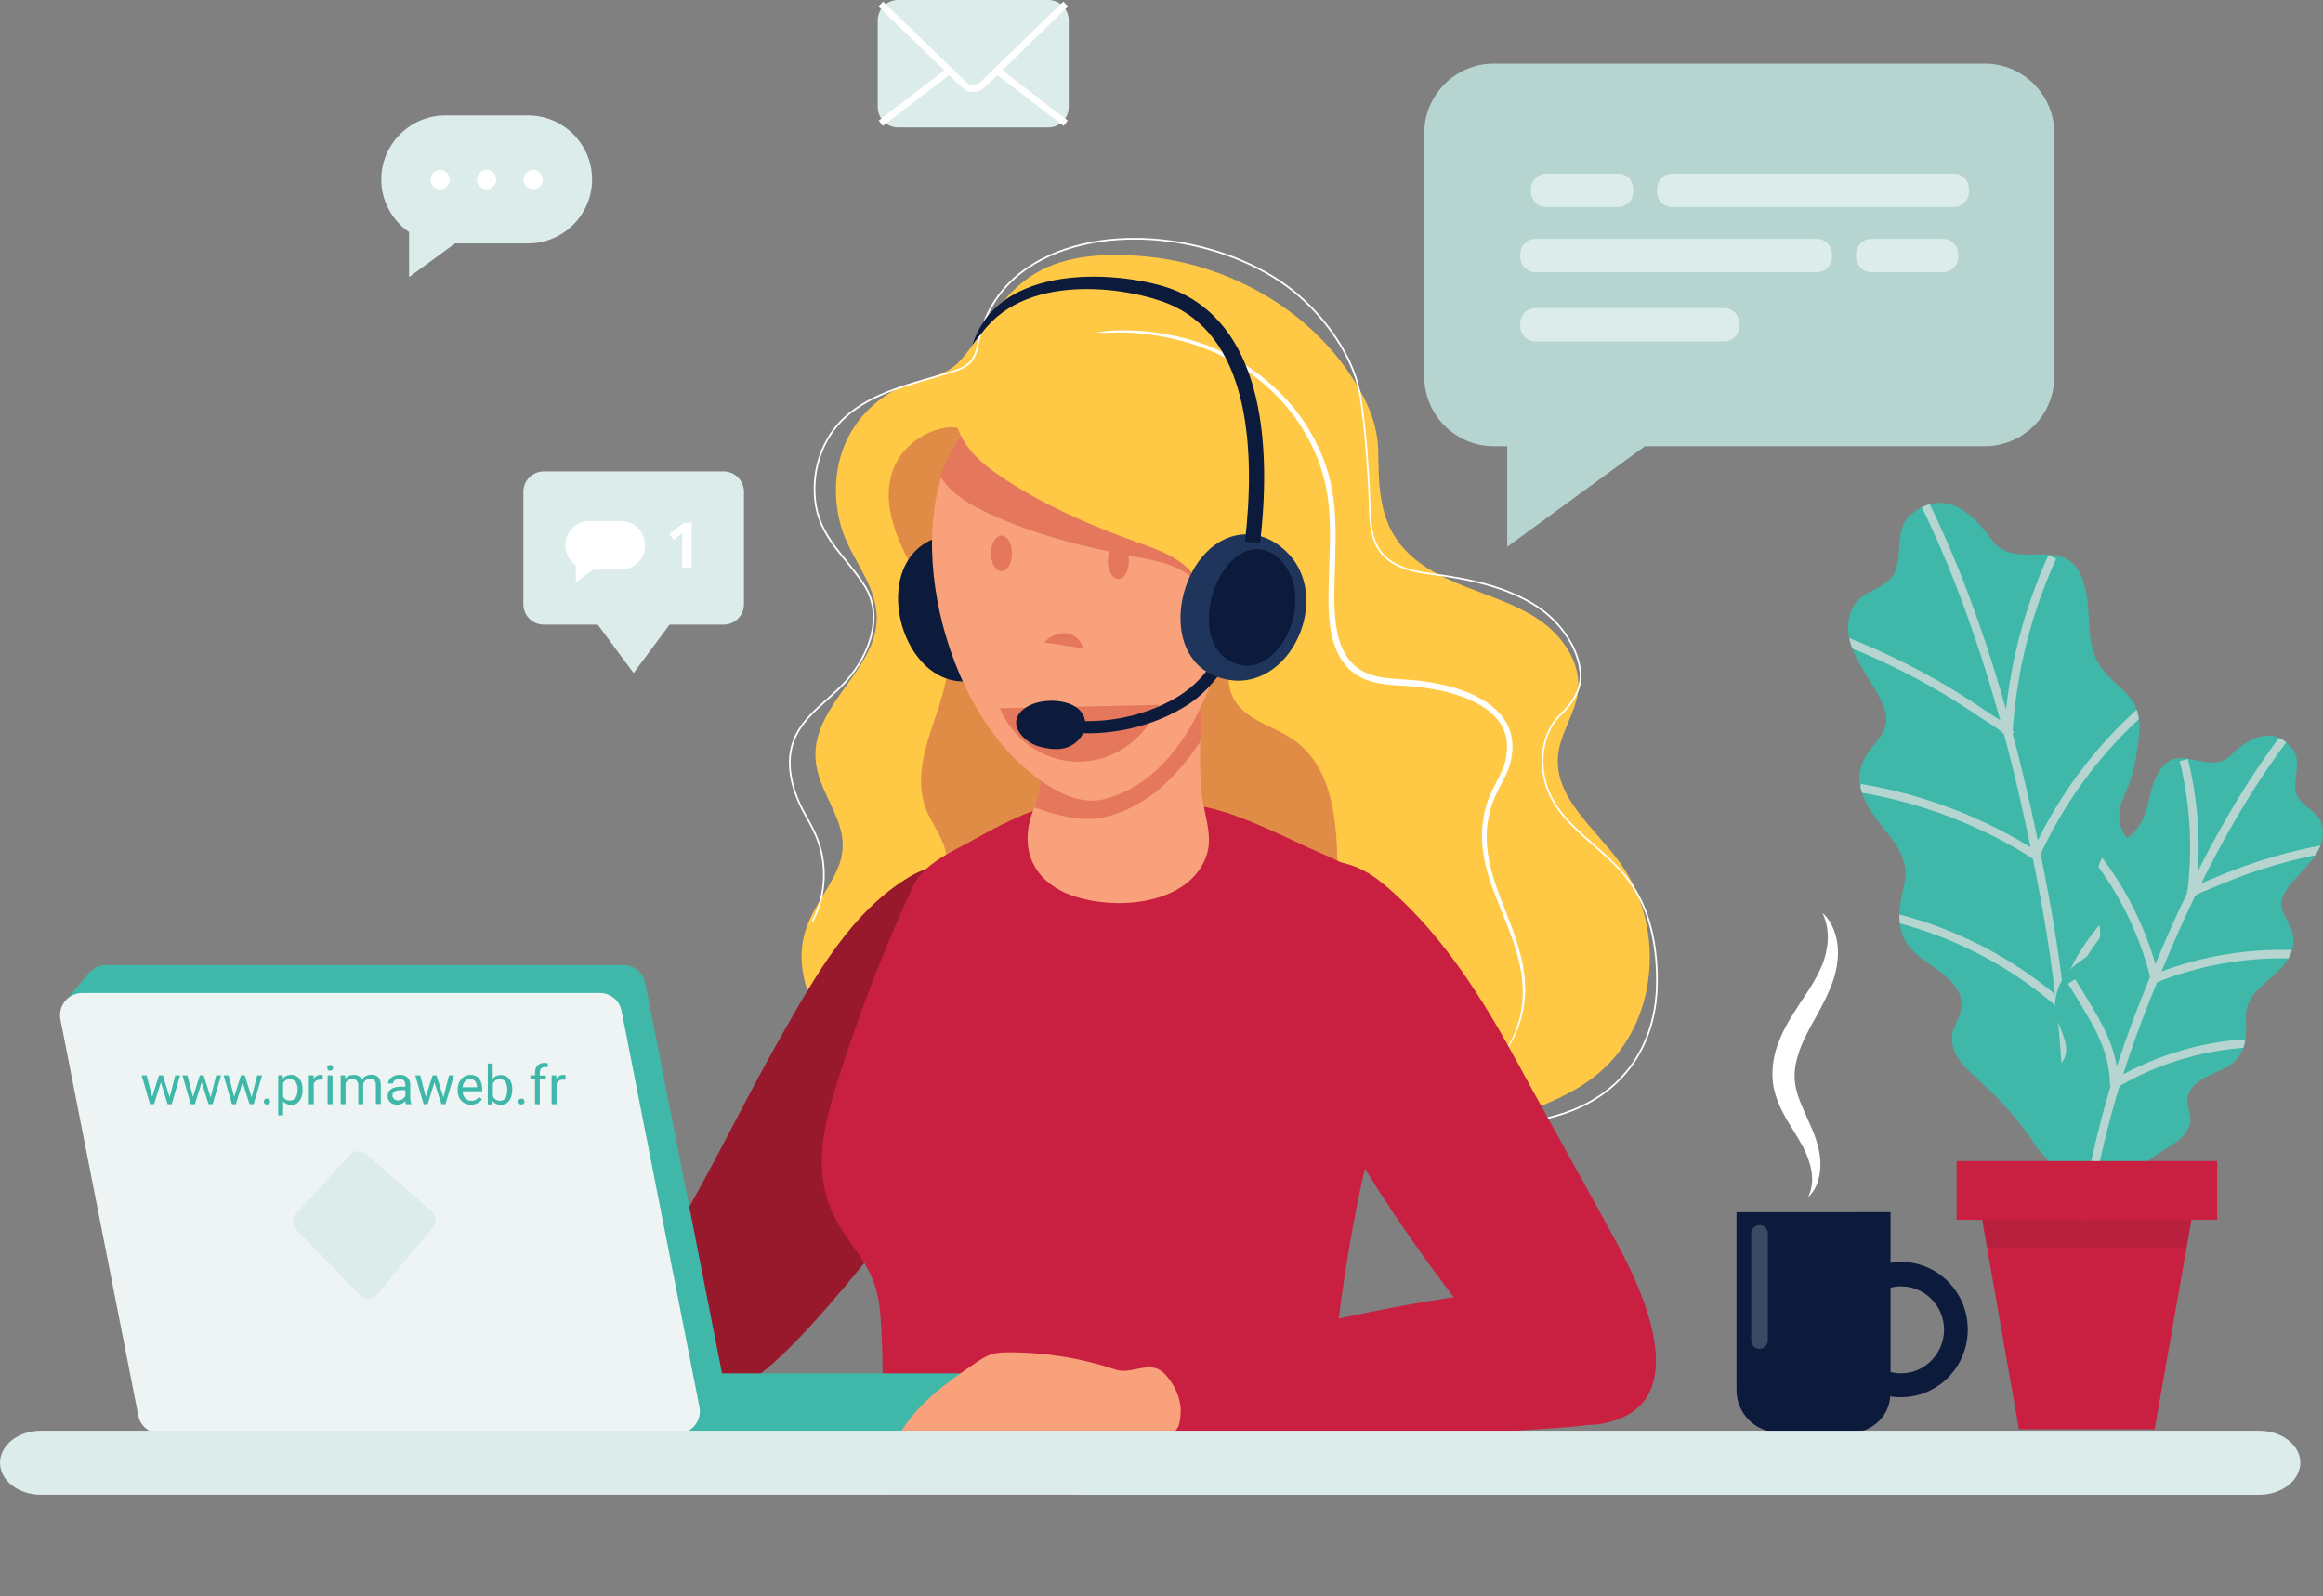 <?xml version="1.0" encoding="utf-8"?>
<!-- Generator: Adobe Illustrator 22.0.1, SVG Export Plug-In . SVG Version: 6.00 Build 0)  -->
<svg version="1.1" id="Calque_1" xmlns="http://www.w3.org/2000/svg" xmlns:xlink="http://www.w3.org/1999/xlink" x="0px" y="0px"
	 viewBox="0 0 1372 942.9" style="enable-background:new 0 0 1372 942.9;" xml:space="preserve">
<rect x="0" y="0" width="1372" height="942.9" fill="#808080" stroke="none"/>
<style type="text/css">
	.st0{fill:#FFC945;}
	.st1{fill:#FFFFFF;}
	.st2{fill:#E08C46;}
	.st3{fill:#98192C;}
	.st4{fill:#C92041;}
	.st5{clip-path:url(#SVGID_2_);fill:#C92041;}
	.st6{fill:#0C1B3C;}
	.st7{fill:none;stroke:#FFFFFF;stroke-miterlimit:10;}
	.st8{fill:#F8A17A;}
	.st9{fill:#E5785C;}
	.st10{fill:#1F355B;}
	.st11{fill:#3FB8A9;}
	.st12{fill:#EDF4F3;}
	.st13{fill:#3F91AC;}
	.st14{opacity:0.2;fill:#FFFFFF;enable-background:new    ;}
	.st15{fill:#B6D5D0;}
	.st16{fill:#DCECEB;}
	.st17{clip-path:url(#SVGID_6_);}
	.st18{fill:none;stroke:#B6D5D0;stroke-width:5;stroke-miterlimit:10;}
	.st19{clip-path:url(#SVGID_8_);}
	.st20{opacity:0.1;fill:#231F20;enable-background:new    ;}
	.st21{fill:none;stroke:#FFFFFF;stroke-width:4;stroke-miterlimit:10;}
	.st22{display:none;fill:#3FB8A9;}
</style>
<g>
	<path class="st0" d="M875.9,666.3c-35.1,12.4-77.4,11.1-109.3-9.3c-31.4-20.1-60-34.7-98.6-34c-34.5,0.6-63,19.3-96.4,23.2
		c-26.5,3.1-53.4-8.4-72.6-26.9c-18.7-18.1-31.2-45.7-23-70.4c4.3-13,13.6-23.6,18.9-36.2c12.3-29-20.1-46.4-12-76.9
		c6.8-25.9,35.3-44.4,34.9-71.2c-0.3-19.6-15.5-34.8-20.9-53c-5.4-18.3-4.2-38.8,5.3-55.6c7-12.3,18.2-22.4,31.3-27.9
		c11.7-5,24.8-5.1,33.8-15.3c16.1-18.2,22-38,44.2-51.3c18.7-11.3,43.5-12,64.9-10c47.7,4.4,94.1,29.6,121,69.7
		c9.5,14.2,16.4,28.8,16.6,45.7c0.3,18.5,0.3,37.1,11.6,52.8c9.5,13.2,24.8,20.9,39.9,26.9c15.1,6,31,10.8,44.3,20.1
		c13.3,9.4,23.8,24.7,22.3,40.9c-1.3,13.5-10.7,25.3-11.9,38.9c-2.3,24.6,21.5,42.5,36.1,62.5c20.5,27.9,23.9,67.4,8.5,98.5
		c-17.8,35.7-50,43.8-83.8,57.2C879.1,665.1,877.5,665.7,875.9,666.3z"/>
	<g>
		<path class="st1" d="M620.8,205.6c11.6-6.8,25.1-9.9,38.5-10.4s26.9,1.2,40,4.5c26.2,6.6,50,22.2,66.7,43.6
			c8.2,10.8,14.6,23,18.4,36.1c3.8,13.1,4.6,26.8,4.4,40.3c-0.1,13.5-1.1,26.8-0.6,40.1c0.3,6.6,1.1,13.1,3.1,19.3
			c2,6.1,5.4,11.7,10.4,15.4c5,3.8,11.4,5.4,17.8,6.1c6.5,0.8,13.3,0.8,20,1.7c13.4,1.8,27,5,38.6,12.6c5.7,3.8,10.9,9.2,13.4,15.9
			c2.6,6.7,2.1,14.1,0.3,20.8c-2,6.8-5.9,12.5-8.5,18.4c-2.7,5.9-4.4,12.3-5,18.8c-1.2,13.1,2.1,26.2,6.8,38.6
			c4.6,12.5,10.1,24.9,13.3,38c1.6,6.6,2.5,13.3,2.4,20.1s-1.3,13.5-3.5,19.9c-4.4,12.8-12.7,24.1-23.4,32.1
			c10.5-8.3,18.5-19.7,22.5-32.4c4.2-12.7,3.7-26.4,0.2-39.2c-3.3-12.9-8.9-25.1-13.7-37.6c-4.9-12.5-8.6-26-7.4-39.7
			c0.5-6.8,2.2-13.6,5-19.9s6.5-11.9,8.3-18c1.6-6.2,2-12.8-0.3-18.6c-2.2-5.9-6.8-10.6-12.1-14.2c-10.9-7.1-24.1-10.2-37.1-11.9
			c-6.5-0.9-13.2-0.9-20-1.6c-6.7-0.8-13.9-2.4-19.7-6.8c-5.8-4.3-9.6-10.7-11.7-17.3c-2.1-6.6-2.9-13.5-3.2-20.3
			c-0.4-13.5,0.6-26.9,0.8-40.2c0.2-13.3-0.5-26.6-4.1-39.3c-3.6-12.7-9.6-24.6-17.5-35.2c-15.9-21.1-39.1-36.7-64.8-43.6
			c-12.8-3.5-26.1-5.5-39.5-5.3C646,196.4,632.6,199.1,620.8,205.6z"/>
	</g>
	<path class="st2" d="M789.7,502.6c1.2,30.3-5.8,53-33.5,68c-22.1,11.9-48.5,15.8-72.8,16.4c-40.8,1-86.3-9.5-116.8-38.2
		c-5.5-5.2-10.9-11.6-11.3-19.2c-0.4-6.9,3.4-13.4,3.8-20.3c0.6-11.6-8.5-21.3-12.5-32.2c-5.3-14.4-1.7-30.5,3.1-45.2
		c4.8-14.6,10.8-29.4,10.1-44.8c-0.9-19.9-12.9-37.4-22.5-54.9s-17.1-38.8-8.9-57c5.4-12,18.3-21.2,31.5-22.7
		c13.9-1.5,26.4,14.4,35.3,23.1c12,11.8,25.3,22.2,39.7,30.9c19.9,12.1,41.7,21,60.4,34.8c11.3,8.4,23.4,19.8,28.8,33.2
		c6.1,15-4.6,29.5,8.3,43.4c8.3,8.9,21.1,11.9,31.1,18.8C785,451.5,788.7,478.7,789.7,502.6z"/>
	<path class="st3" d="M564.3,672c28.7-44.2,46.5-98.4,21.6-148.2c-2.5-5.1-5.6-10.6-10.9-12.4c-11.5-3.8-27.2,0.3-37.2,6.2
		c-34.8,20.4-56.1,58.8-75.6,93c-20.3,35.5-37.9,72.4-58.3,107.9c-8.3,14.4-16.6,28.9-21,44.8c-3.9,14-4.3,30,1,43.7
		c22.9,59.1,85.9-13.3,105-35.2C516.2,740.5,541.7,706.8,564.3,672z"/>
	<g>
		<g>
			<path class="st4" d="M823.6,622.6c-4.3,18.3-9.8,35.8-13.4,50.3c-0.5,2.2-1,4.2-1.5,6.2c-0.9,3.8-1.8,7.5-2.6,11.3
				c-6.6,29.2-11.7,58.8-15.4,88.5c-2.6,21.5-4.5,43.1-5.5,64.8c0,0.5,0,1-0.1,1.5c-0.1,2.5-0.2,5-0.4,7.5
				c-0.6,10.4-1.9,20.9-6.1,30.3H524.4c-3.2-7-3.3-14.9-3.3-22.6c0-4.5,0-8.9,0.1-13.4c0-0.6,0-1.2,0-1.8
				c0.1-11.3,0.2-22.6,0.1-33.9c-0.1-11-0.5-21.9-1.2-32.8c-0.8-11.9-3.1-21.6-9.4-32c-0.1-0.1-0.1-0.2-0.2-0.3
				c-5.6-9.1-12.7-17.4-17.5-27c-15.2-30-4.6-61.1,5-90.7c0.8-2.6,1.7-5.2,2.6-7.8c11-32.8,24-65.4,38.4-96.7
				c1.9-4.1,4.6-7.6,7.9-10.6c3.5-3.3,7.7-6,12-8.6c5.3-3.1,10.9-5.8,16-8.7c11.3-6.4,22.9-12.4,35.1-16.9c1.2-0.5,2.4-0.9,3.7-1.3
				c3.2-1.1,6.4-2,9.7-2.9c4.9-1.2,9.9-2.1,14.9-2.8c5.7-0.7,11.5-1.1,17.3-1.2c7.1-0.1,14.3,0.2,21.4,0.8
				c10.4,0.9,20.7,2.4,30.5,4.1c1.2,0.2,2.4,0.4,3.5,0.7c24.4,5.1,47.8,18.2,70.7,28.1c2.6,1.1,5.3,2.4,8.1,3.7
				c0.6,0.3,1.2,0.6,1.8,0.9c9.7,4.8,19.5,11,25.7,18.9C836.1,552,831.8,587.7,823.6,622.6z"/>
		</g>
		<g>
			<defs>
				<path id="SVGID_1_" d="M823.6,622.6c8.2-34.9,12.5-70.6-6.2-94.3c-8.4-10.7-23.5-18.2-35.7-23.5c-24-10.4-48.5-24.3-74.2-28.8
					c-27.1-4.8-57.2-7.7-84.1-0.9c-17.1,4.3-33.2,12.3-48.5,21c-13.3,7.5-29.6,13.9-36,27.9c-15.6,33.8-29.5,69-41,104.5
					c-9.6,29.6-20.2,60.7-5,90.7c4.9,9.7,12.1,18.1,17.7,27.3c6.3,10.4,8.6,20.1,9.4,32c1.9,27.2,1.1,54.6,1.1,81.9
					c0,7.9,2,5.5,5.4,12.6c6.8,13.9,31.7-2.6,45-2.6c43.8-0.1,85.7-6.3,129.5-6.3c18.2,0,47.8,8.9,65,12.4c14.4,3,5.1,11.9,12-1.5
					c6.5-12.7,6.5-17.1,7.2-31.3c2.7-55.4,10.6-110.6,23.5-164.6C812.2,663.6,818.6,643.6,823.6,622.6z"/>
			</defs>
			<clipPath id="SVGID_2_">
				<use xlink:href="#SVGID_1_"  style="overflow:visible;"/>
			</clipPath>
			<path class="st5" d="M722.1,521.1c10.3-17.3,12.7-39-0.9-55.7c-6.2-7.6-17.1-8.5-26.4-8.7c-18.4-0.3-36.8,1.6-54.7,5.8
				c-17.1,4-34.5,10.8-41.9,28c-5.5,12.8-3.6,27.6,3.7,39.3c6.6,10.6,17.5,18.5,29.6,21.4c19.6,4.7,42.6,4,61.4-3.8
				C704.7,542.5,715.2,532.8,722.1,521.1z"/>
		</g>
		<g>
			<defs>
				<path id="SVGID_3_" d="M777.5,885.4c6.5-12.7,7-27.5,7.7-41.7c2.7-55.4,10.6-110.6,23.5-164.6c3.5-15.5,9.9-35.5,14.9-56.5
					c8.2-34.9,12.5-70.6-6.2-94.3c-8.4-10.7-23.5-18.2-35.7-23.5c-24-10.4-48.5-24.3-74.2-28.8c-27.1-4.8-57.2-7.7-84.1-0.9
					c-17.1,4.3-33.2,12.3-48.5,21c-13.3,7.5-29.6,13.9-36,27.9c-15.6,33.8-29.5,69-41,104.5c-9.6,29.6-20.2,60.7-5,90.7
					c4.9,9.7,12.1,18.1,17.7,27.3c6.3,10.4,8.6,20.1,9.4,32c1.9,27.2,1.1,54.6,1.1,81.9c0,7.9,0.1,16,3.5,23.1"/>
			</defs>
			<clipPath id="SVGID_4_">
				<use xlink:href="#SVGID_3_"  style="overflow:visible;"/>
			</clipPath>
		</g>
	</g>
	<path class="st6" d="M540.4,325.7c-23.9,24.6-2.2,84.7,35.9,76c41-9.3,34.8-73.2-2.2-83.6C559.6,314,548.1,317.8,540.4,325.7z"/>
	<path class="st7" d="M866.6,662.2c24,3.1,49.2,1,70.6-10.2c27.2-14.3,40.9-40.4,41.4-70.5c0.4-21.8-3.8-44.5-17-61.9
		c-14.3-18.9-38.3-30.5-47.2-52.5c-5.8-14.2-4.4-33.6,7-44.6c7.2-7,12.9-14.9,12-25.4c-1.4-15.4-12.7-30.3-25.3-38.6
		c-18.5-12.2-41.5-16.7-63.2-19.5c-14.7-1.9-29.3-6-33.8-21.8c-2.4-8.5-2-17.5-2.4-26.3c-1-18.7-2.3-37.4-5.1-55.9
		c-3.2-21.3-17.1-42-32.5-56.7c-2.2-2.1-4.5-4.1-6.9-6.1c-39.8-32.3-113.6-43.7-157.5-13.8c-15,10.2-25.5,25.8-28.8,43.6
		c-2.2,11.9-5.5,14.5-17.1,18.1c-21.2,6.6-45.2,11.2-62,26.7c-13.1,12.1-19.2,30.5-17.4,48.2c2.2,22.5,18,33.3,29.3,51.1
		c11.5,18.2,2.5,41.1-10.9,56.2c-10.3,11.6-24.9,20-30.7,34.4c-5.4,13.2-1.8,28.5,4.7,41.2c2.6,5.1,5.7,10.1,8,15.4
		c7,16.1,6.3,35.4-1.9,50.9"/>
	<path class="st4" d="M934.5,697.1c7.3,13.2,14.6,26.5,21.8,39.8c14.5,27,41.5,87.1-1.7,101.9c-21.7,7.5-34.2,0.2-48.5-15.7
		c-54.3-59.9-100.7-127-137.4-199.1c-13.7-26.8-50-96.7-5.9-112.6c13.9-5,30-3.9,43,3.1c6,3.2,11.2,7.5,16.3,12
		c31.8,28.4,54.5,65,74.6,102.1C909.2,651.6,921.9,674.3,934.5,697.1z"/>
	<path class="st8" d="M684.8,530c13.1-4.2,23.9-12.4,28-25.3c3.7-11.8-2.1-25-3.2-36.9c-1-11.4-1.1-22.8-0.4-34.2
		c0.7-10.5,1.7-21.5,0.1-32c-0.9-6-4.2-5-10.3-7.4s-12.9-2.4-19.5-2.4c-13.5,0-48.7-0.9-57.1,10.9c-3.8,5.4-4.1,12.3-4.3,18.8
		c-0.2,7.8-1.6,18-2.9,28.9c-0.6,4.9-0.2,9.7-1,14.5c-0.8,5.4-2.9,10.6-4.7,15.8c-6.8,19.6-0.4,38.2,20.7,47.2
		C645.6,534.2,667.3,535.6,684.8,530z"/>
	<path class="st9" d="M709.3,401.5c-0.9-6-4.2-5-10.3-7.4s-12.9-2.4-19.5-2.4c-13.5,0-48.7-0.9-57.1,10.9
		c-3.8,5.4-4.1,12.3-4.3,18.8c-0.2,7.8-1.6,18-2.9,28.9c-0.6,4.9-0.2,9.7-1,14.5c-0.6,4.1-2,8.1-3.4,12.1
		c13.1,4.9,28.8,8.9,42.5,5.6c24.6-6.1,42.3-24.4,55.6-44.3c0.1-1.5,0.1-3.1,0.2-4.6C709.9,423,710.9,412,709.3,401.5z"/>
	<path class="st8" d="M728.9,324.4c-0.1-18-2.6-35.2-7.2-49.4c-20-61.3-96.5-76.5-142.6-32.5c-51.4,49.1-27.3,161.2,22.4,207.7
		c15.3,14.3,33.9,26.5,51.4,21.7C706.1,457.7,729.2,380.7,728.9,324.4z"/>
	<path class="st9" d="M590.5,418.4c7.6,18.1,24.6,30.4,43.5,31.5c21.7,1.3,42.4-12.2,50.5-33.5"/>
	<path class="st8" d="M718.8,325.9c23.5-12.9,30.8,19.7,26.7,35.9c-1.7,6.7-4.3,13.2-8.5,18.7c-5.6,7.4-21.6,19.7-30.8,11.6
		c-4.2-3.7-4.6-9.9-4.7-15.5C701.2,361.7,702.9,334.6,718.8,325.9z"/>
	<path class="st9" d="M616.7,379.5c5.1-5.5,12.5-6.9,17.5-4c3.8,2.2,5.1,6.1,5.5,7.5"/>
	<g>
		<path class="st6" d="M642.2,433.2c-5.8,0-11.6-0.4-17.4-1.3l1-7.1c21.1,3.1,42.2,0.2,60.9-8.5c5.1-2.4,9.4-4.8,13.2-7.6
			c6.9-5,12.8-11.5,17.1-18.8l6.2,3.6c-4.8,8.2-11.4,15.4-19,21c-4.2,3-8.9,5.7-14.4,8.3C674.9,429.7,658.7,433.2,642.2,433.2z"/>
	</g>
	<g>
		<path class="st6" d="M604.2,419.2c8.6-7.4,27.7-6.8,34,0.9c4.7,5.7,3.2,12.9-1.9,17.7c-6.1,5.7-13.6,5.4-21.2,3.6
			C605.6,439.4,593.8,428.1,604.2,419.2z"/>
	</g>
	<path class="st9" d="M729,277.5C707.9,213,627.4,197,578.9,243.4c-10.7,10.2-18.4,23.3-23.6,38c1.1,1.7,2.3,3.3,3.7,5
		c6.7,7.7,15.8,12.7,25.1,17c27,12.5,56.1,19.8,85.3,25.3c2.2,0.4,4.3,0.8,6.5,1.2c8,1.6,16,3.6,23.1,7.7
		c19.9,11.7,11.3,37.5,25.9,48.8c1.3,1,2.6,1.7,4,2.1c5.4-19.2,7.9-39.6,7.8-59C736.5,310.5,733.9,292.5,729,277.5z"/>
	<path class="st0" d="M678,322.6c7.7,2.9,15.3,6.1,21.5,11.3c17.7,14.7,5.2,38.8,17.8,52.3c11.1,11.9,28-3.8,32.5-14.9
		c8.2-20.3,7.7-42.9,7.1-64.8c-0.3-12.2-0.7-24.6-4.3-36.2c-3.9-12.7-11.5-24.1-20.5-33.8c-26.1-28.2-65.5-42.8-103.7-40.4
		c-29.8,1.9-82.2,27-58.8,64.9c5.3,8.7,13.6,15.1,22,20.8c24.7,16.6,52.2,28.5,80.2,38.6C673.9,321.1,676,321.8,678,322.6z"/>
	<path class="st10" d="M728.7,316.6c-33.2,8.5-46.1,71.1-9,83.5c39.8,13.4,67.8-44.3,41.7-72.5C751.2,316.6,739.4,313.9,728.7,316.6
		z"/>
	<path class="st6" d="M739.6,324.6c-22.9,3.7-37.1,52.4-13.4,65.8c25.4,14.4,49.2-29,34.3-54C754.6,326.7,747,323.5,739.6,324.6z"/>
	<g>
		<path class="st6" d="M744.2,321l-8.9-1c6-51.9,3.4-118.3-42.9-139.5c-21.9-10-84.8-21.2-112.4,16.1c-3.3,3.7-5.6,6.9-5.6,6.9
			c17.1-52.9,98-41.9,121.7-31.1C747.4,195.8,750.6,266.1,744.2,321z"/>
	</g>
	<g>
		<rect x="395.8" y="811.3" class="st11" width="182.1" height="35.7"/>
		<path class="st11" d="M427.1,814.7l-46-234c-1.2-6.2-6.6-10.6-12.9-10.6H62.6c-4.4,0-8.2,2.2-10.6,5.4l0,0l-14.1,16.7l12.5-2.7
			l45.3,230.4c1.2,6.2,6.6,10.6,12.9,10.6h305.6C422.5,830.4,428.7,822.9,427.1,814.7z"/>
		<path class="st12" d="M94.6,846.9h305.6c8.3,0,14.5-7.6,12.9-15.7l-46-234c-1.2-6.2-6.6-10.6-12.9-10.6H48.6
			c-8.3,0-14.5,7.6-12.9,15.7l46,234C82.9,842.5,88.3,846.9,94.6,846.9z"/>
		<path class="st13" d="M35.5,597.4L35.5,597.4z"/>
	</g>
	<g>
		<g>
			<g>
				<path class="st1" d="M1067.9,707.2c3.4-7,2.8-14.3,0.6-20.9c-2-6.8-5.7-12.6-9.6-19c-4-6.3-8.1-13.2-10.5-21.4
					c-2.5-8.4-1.8-17.7,0.5-25.7c5-16.2,15.3-28.1,22.4-40.3c3.5-6.2,6.5-12.4,7.6-19.4c1.3-6.9,0.8-14.2-2.5-21.1
					c5.8,5.1,8.7,13.4,9.1,21.4c0.4,8.1-1.7,16.4-4.8,23.6c-6.1,14.7-15.4,26.6-18.9,39.5c-2,6.4-2.5,12.6-1.1,18.8
					c1.2,6.3,4.5,12.7,7.5,19.7c3.2,6.8,6.2,14.6,6.9,22.7C1075.6,693,1073.8,702,1067.9,707.2z"/>
			</g>
		</g>
		<g>
			<g>
				<path class="st6" d="M1091.4,846.2h-40.8c-13.8,0-25-11.2-25-25V716.1h90.8v105.1C1116.4,835,1105.2,846.2,1091.4,846.2z"/>
				<path class="st6" d="M1122.8,745.5c-2.2,0-4.3,0.2-6.3,0.5c0,0-0.1,0-0.1,0c-8.1,1.3-15.3,5.1-20.9,10.6
					c-7.5,7.3-12.1,17.5-12.1,28.9c0,11.3,4.7,21.5,12.1,28.8c5.6,5.4,12.7,9.2,20.6,10.6c0.1,0,0.2,0,0.3,0
					c2.1,0.4,4.2,0.5,6.4,0.5c21.8,0,39.4-17.9,39.4-40S1144.5,745.5,1122.8,745.5z M1122.8,811.3c-2.2,0-4.3-0.3-6.3-0.8
					c0,0-0.1,0-0.1,0c-10.9-2.9-19-12.9-19-24.9c0-12,8.1-22,19-24.9c0,0,0.1,0,0.1,0c2-0.5,4.1-0.8,6.3-0.8
					c14,0,25.4,11.5,25.4,25.7C1148.1,799.7,1136.8,811.3,1122.8,811.3z"/>
				<path class="st14" d="M1039.2,796.8L1039.2,796.8c-2.7,0-4.9-2.2-4.9-4.9v-63.3c0-2.7,2.2-4.9,4.9-4.9l0,0
					c2.7,0,4.9,2.2,4.9,4.9v63.3C1044.1,794.6,1041.9,796.8,1039.2,796.8z"/>
				<path class="st6" d="M1095.5,716.1v107.1c0,12.7-10.3,23-23,23h21c12.7,0,23-10.3,23-23V716.1H1095.5z"/>
			</g>
		</g>
	</g>
	<g>
		<path class="st15" d="M882.2,263.6h290.1c22.5,0,41-18.4,41-41v-144c0-22.6-18.5-41-41-41H882.2c-22.5,0-41,18.4-41,41v143.9
			C841.2,245.1,859.6,263.6,882.2,263.6z"/>
		<polygon class="st15" points="890.2,323 890.2,219.2 971.5,263.6 		"/>
		<path class="st16" d="M1073,160.8H906.9c-5,0-9-4.1-9-9v-1.7c0-4.9,4-9,9-9H1073c5,0,9,4.1,9,9v1.7
			C1082,156.7,1078,160.8,1073,160.8z"/>
		<path class="st16" d="M1147.6,160.8h-42.4c-4.9,0-9-4.1-9-9v-1.7c0-4.9,4.1-9,9-9h42.4c4.9,0,9,4.1,9,9v1.7
			C1156.6,156.7,1152.5,160.8,1147.6,160.8z"/>
		<path class="st16" d="M987.7,102.6h166.2c5,0,9,4,9,9v1.7c0,4.9-4,9-9,9H987.7c-5,0-9-4.1-9-9v-1.7
			C978.7,106.7,982.8,102.6,987.7,102.6z"/>
		<path class="st16" d="M913.2,102.6h42.4c5,0,9,4,9,9v1.7c0,4.9-4,9-9,9h-42.4c-5,0-9-4.1-9-9v-1.7
			C904.2,106.7,908.3,102.6,913.2,102.6z"/>
		<path class="st16" d="M1018.2,201.7H906.9c-5,0-9-4.1-9-9V191c0-5,4-9,9-9h111.4c5,0,9,4,9,9v1.7
			C1027.2,197.6,1023.2,201.7,1018.2,201.7z"/>
	</g>
	<g>
		<g>
			<g>
				<path id="SVGID_9_" class="st11" d="M1198,327.6c-8.3,0-16.4-1.1-22.1-9.3c-11.2-16-28.3-30.4-47.5-14.1
					c-11.1,9.4-2.7,28.8-12.3,38.1c-8.4,8.2-19.1,6.9-23.4,20.5c-6.3,20.1,13.6,37.7,20,55.1c5.4,14.6-6.7,20.2-12.2,31.5
					c-4.2,8.8-2,18.2,2.5,26.5c8.1,14.8,25.9,26.7,21.8,45.8c-3.5,16-6.7,30.2,7.4,42.3c9.7,8.3,27.6,15.9,26.2,31.2
					c-0.5,5.4-4.2,10.1-5.3,15.4c-1.6,8.5,3.9,16.7,10.2,22.5c14.5,13.2,27.3,25.7,38.1,42.4c4.6,7.1,23.2,23.2,15.8,32.9
					c13.5-17.7,27.8-34.8,40.1-53.4c10.1-15.3,25.3-37.7,15-56.5c-3.2-5.9-9.2-10.2-10.9-16.7c-3-11.7,8.5-22.6,12.8-32.5
					c6.7-15.6,1.8-33.8-10-45.5c-5.6-5.6-11.7-11.7-12.5-19.5c-0.9-8.6,4.5-16.5,6.9-24.4c2.2-7.3,3.6-15,4.5-22.6
					c0.6-5.3,0.8-10.8-0.5-16c-2.4-9.9-11.3-15.5-18-22.5c-15.8-16.8-7.5-36.5-14.4-56C1224.2,325.3,1210.8,327.7,1198,327.6z"/>
			</g>
			<g>
				<defs>
					<path id="SVGID_5_" d="M1198,327.6c-8.3,0-16.4-1.1-22.1-9.3c-11.2-16-28.3-30.4-47.5-14.1c-11.1,9.4-2.7,28.8-12.3,38.1
						c-8.4,8.2-19.1,6.9-23.4,20.5c-6.3,20.1,13.6,37.7,20,55.1c5.4,14.6-6.7,20.2-12.2,31.5c-4.2,8.8-2,18.2,2.5,26.5
						c8.1,14.8,25.9,26.7,21.8,45.8c-3.5,16-6.7,30.2,7.4,42.3c9.7,8.3,27.6,15.9,26.2,31.2c-0.5,5.4-4.2,10.1-5.3,15.4
						c-1.6,8.5,3.9,16.7,10.2,22.5c14.5,13.2,27.3,25.7,38.1,42.4c4.6,7.1,23.2,23.2,15.8,32.9c13.5-17.7,27.8-34.8,40.1-53.4
						c10.1-15.3,25.3-37.7,15-56.5c-3.2-5.9-9.2-10.2-10.9-16.7c-3-11.7,8.5-22.6,12.8-32.5c6.7-15.6,1.8-33.8-10-45.5
						c-5.6-5.6-11.7-11.7-12.5-19.5c-0.9-8.6,4.5-16.5,6.9-24.4c2.2-7.3,3.6-15,4.5-22.6c0.6-5.3,0.8-10.8-0.5-16
						c-2.4-9.9-11.3-15.5-18-22.5c-15.8-16.8-7.5-36.5-14.4-56C1224.2,325.3,1210.8,327.7,1198,327.6z"/>
				</defs>
				<clipPath id="SVGID_6_">
					<use xlink:href="#SVGID_5_"  style="overflow:visible;"/>
				</clipPath>
				<g class="st17">
					<path class="st18" d="M1219.1,728.5c5.9-67.1,0.5-134.7-11.9-200.7c-11.8-63-27.3-126.2-50.9-186
						c-7.8-19.7-16.5-39.1-26.4-57.9"/>
					<path class="st18" d="M1076.9,373.9c33,11.7,64.5,27.6,93.4,47.4c7.3,5,11.4,6.5,17.5,13"/>
					<path class="st18" d="M1203.5,506.1c-31.7-20.5-67.6-34.3-104.8-40.5"/>
					<path class="st18" d="M1216.1,592.6c-29.5-25.6-65.4-43.6-103.5-52"/>
					<path class="st18" d="M1186.2,432c2.3-35.5,11.1-70.5,25.9-102.9"/>
					<path class="st18" d="M1203.1,503.1c15-32.1,36.6-61,63.2-84.4"/>
					<path class="st18" d="M1218,595c2.1-9.9,5.7-19.5,10.7-28.3c5.8-10.2,13.5-19.3,21.2-28.1c5.6-6.4,11.3-12.6,17.1-18.8"/>
				</g>
			</g>
		</g>
		<g>
			<g>
				<path id="SVGID_11_" class="st11" d="M1300.3,449.8c6.1,1.1,12.1,1.5,17.3-3.7c10.3-10.1,24.7-18.2,36.4-3.7
					c6.7,8.4-2,21.2,3.6,29.3c5,7.1,12.9,7.6,14.2,18.1c1.8,15.5-15.1,25.5-22.2,37.2c-5.9,9.8,2.1,15.5,4.5,24.5
					c1.8,6.9-1,13.5-5.5,18.9c-7.9,9.6-22.5,15.8-22.1,30.2c0.3,12.1,0.7,22.8-11.2,29.7c-8.2,4.7-22.2,7.7-23.3,19
					c-0.4,4,1.7,7.9,1.7,11.9c0,6.4-5.1,11.6-10.5,14.9c-12.4,7.6-23.3,14.9-33.5,25.5c-4.4,4.5-20.1,13.6-16,21.7
					c-7.4-14.7-15.3-29.1-21.7-44.3c-5.2-12.5-13.1-30.8-3-43.1c3.1-3.8,8.1-6.1,10.2-10.6c3.8-8.1-3.1-17.5-4.8-25.4
					c-2.7-12.3,3.4-24.8,13.6-31.6c4.8-3.3,10.1-6.8,11.8-12.4c1.8-6.1-1-12.6-1.6-18.7c-0.6-5.6-0.6-11.4-0.1-17
					c0.3-4,0.9-7.9,2.5-11.6c3.1-6.9,10.4-9.6,16.1-13.8c13.8-10,10.5-25.4,18.2-38.6C1281.6,444.5,1291,448.1,1300.3,449.8z"/>
			</g>
			<g>
				<defs>
					<path id="SVGID_7_" d="M1300.3,449.8c6.1,1.1,12.1,1.5,17.3-3.7c10.3-10.1,24.7-18.2,36.4-3.7c6.7,8.4-2,21.2,3.6,29.3
						c5,7.1,12.9,7.6,14.2,18.1c1.8,15.5-15.1,25.5-22.2,37.2c-5.9,9.8,2.1,15.5,4.5,24.5c1.8,6.9-1,13.5-5.5,18.9
						c-7.9,9.6-22.5,15.8-22.1,30.2c0.3,12.1,0.7,22.8-11.2,29.7c-8.2,4.7-22.2,7.7-23.3,19c-0.4,4,1.7,7.9,1.7,11.9
						c0,6.4-5.1,11.6-10.5,14.9c-12.4,7.6-23.3,14.9-33.5,25.5c-4.4,4.5-20.1,13.6-16,21.7c-7.4-14.7-15.3-29.1-21.7-44.3
						c-5.2-12.5-13.1-30.8-3-43.1c3.1-3.8,8.1-6.1,10.2-10.6c3.8-8.1-3.1-17.5-4.8-25.4c-2.7-12.3,3.4-24.8,13.6-31.6
						c4.8-3.3,10.1-6.8,11.8-12.4c1.8-6.1-1-12.6-1.6-18.7c-0.6-5.6-0.6-11.4-0.1-17c0.3-4,0.9-7.9,2.5-11.6
						c3.1-6.9,10.4-9.6,16.1-13.8c13.8-10,10.5-25.4,18.2-38.6C1281.6,444.5,1291,448.1,1300.3,449.8z"/>
				</defs>
				<clipPath id="SVGID_8_">
					<use xlink:href="#SVGID_7_"  style="overflow:visible;"/>
				</clipPath>
				<g class="st19">
					<path class="st18" d="M1229.5,737.7c5-49.5,18.3-97.8,36.4-144c17.3-44.1,37.3-87.8,62.6-127.9c8.4-13.2,17.4-26.1,27.2-38.3"
						/>
					<path class="st18" d="M1381.7,500.1c-25.6,3.9-50.6,11.1-74.3,21.4c-6,2.6-9.2,3.2-14.5,7"/>
					<path class="st18" d="M1271.6,578.5c25.8-10.5,53.8-15.6,81.7-14.8"/>
					<path class="st18" d="M1250.5,639.5c24.9-14.5,53.5-22.6,82.3-23.4"/>
					<path class="st18" d="M1294.4,527.2c3.2-26.1,1.7-52.7-4.6-78.2"/>
					<path class="st18" d="M1272.3,576.4c-6.4-25.3-18.1-49.3-34.1-70"/>
					<path class="st18" d="M1248.7,641.1c-0.1-7.5-1.4-14.9-3.9-22c-2.8-8.2-7.1-15.9-11.5-23.3c-3.2-5.4-6.4-10.7-9.8-16"/>
				</g>
			</g>
		</g>
		<polygon class="st4" points="1170.7,720.6 1294.3,720.6 1272.6,844.3 1192.4,844.3 		"/>
		<rect x="1155.6" y="685.9" class="st4" width="153.9" height="34.7"/>
		<polygon class="st20" points="1291.5,737 1173.6,737 1170.7,720.6 1294.3,720.6 		"/>
	</g>
	<path class="st4" d="M722.4,791.5c3.7-0.6,7.4-1.2,11.1-1.8c18.1-2.8,36.1-6.2,54-10.1c35.5-7.7,71.2-14.3,107.3-17.8
		c3.8-0.4,7.7-0.7,11.5-1c16.2-1.2,33.2-1.6,48,6.1c14.8,7.7,26.6,26.1,23,43.7c-2.5,12.4-12,21.8-22.6,26.5
		c-10.5,4.7-22.2,5.5-33.5,6.3c-36.9,2.5-73.8,5-110.7,7.5c-18.3,1.2-36.5,2.5-54.8,3.8c-17.4,1.2-35.1,3.7-52.6,3.7
		c-7.4,0-15.7-1.4-21.9-6.3c-8.6-6.9-13.8-21.5-14.7-32.9c-0.4-5.9,0.7-13.1,5.3-16.8c2.4-2,5.5-2.6,8.5-3.1
		C694.4,796.6,708.4,793.9,722.4,791.5z"/>
	<path class="st8" d="M681,847.7c-8.9,1.8-15.9,9.7-24.8,12.3c-6.3,1.9-13.1,0.9-19.2-1.4c-5.6-2.1-11.3-3.2-17-5.1
		c-4.5-1.4-10.5-4.5-15.3-3.5c-12.6,2.6-25.2,11.6-36.6,17.4c-2.6,1.3-5.4,2.7-8.2,2.1c-2.8-0.5-5.2-4-3.6-6.4
		c-3.3,3.1-7.6,9.2-12.9,6.8c-2.2-1-3.5-3.8-2.3-5.9c-1.8,2-3.7,4.1-6.3,5.1c-2.5,1-5.8,0.6-7.3-1.7c-0.7-1.1-0.9-2.4-1-3.6
		c-0.2-4.4,1.1-8.7,2.9-12.7c9-19.6,29.4-34.2,46.7-45.9c3.1-2.1,6.2-4.2,9.7-5.2c3.2-1,6.5-1.1,9.8-1.1c21.5-0.1,43,3.4,63.3,10.2
		c4.4,1.5,9.3,0.2,13.6-0.6c3.3-0.6,6.6-1.2,9.8-0.3c3.6,1,6.3,3.9,8.5,6.9c4,5.5,7,12.8,6.5,19.8c-0.4,5.3-0.8,11-7,12.1
		c-2.5,0.4-5.1,0.2-7.6,0.4C682.2,847.5,681.6,847.6,681,847.7z"/>
	<path class="st16" d="M1358.6,864.1c0,5.2-2.8,10-7.2,13.4c-4.4,3.4-10.4,5.5-17,5.5H24.2C10.8,883,0,874.5,0,864.1
		c0-5.2,2.7-9.9,7.1-13.4c4.4-3.4,10.4-5.5,17.1-5.5h1310.2C1347.7,845.2,1358.6,853.7,1358.6,864.1z"/>
	<g>
		<path class="st16" d="M311.9,68.2H263c-20.8,0-37.8,17-37.8,37.8l0,0c0,12.9,6.5,24.3,16.4,31.1v26.6l27.2-19.9h43.1
			c20.8,0,37.8-17,37.8-37.8l0,0C349.7,85.2,332.7,68.2,311.9,68.2z"/>
		
			<ellipse transform="matrix(0.16 -0.987 0.987 0.16 113.623 345.747)" class="st1" cx="260" cy="106.1" rx="5.7" ry="5.7"/>
		<circle class="st1" cx="287.4" cy="106.1" r="5.7"/>
		<circle class="st1" cx="314.9" cy="106.1" r="5.7"/>
	</g>
	<g>
		<path class="st16" d="M619.2,75.3h-88.8c-6.6,0-12-5.4-12-12V12c0-6.6,5.4-12,12-12h88.8c6.6,0,12,5.4,12,12v51.3
			C631.2,69.9,625.8,75.3,619.2,75.3z"/>
		<path class="st21" d="M520.2,2.4l49.4,47.9c2.8,2.7,7.6,2.7,10.4,0l49.4-47.9"/>
		<line class="st21" x1="520.2" y1="72.8" x2="560.8" y2="41.7"/>
		<line class="st21" x1="629.4" y1="72.8" x2="588.9" y2="41.7"/>
	</g>
	<g>
		<g>
			<path class="st16" d="M427.4,369H321.1c-6.6,0-12-5.4-12-12v-66.5c0-6.6,5.4-12,12-12h106.3c6.6,0,12,5.4,12,12V357
				C439.4,363.6,434,369,427.4,369z"/>
		</g>
		<g>
			<polygon class="st16" points="374.2,397.6 397.1,366.8 351.4,366.8 			"/>
		</g>
		<g>
			<path class="st1" d="M408.5,335.4h-5.6V320l0.1-2.5l0.1-2.8c-0.9,0.9-1.6,1.6-2,1.8L398,319l-2.7-3.4l8.6-6.8h4.6V335.4z"/>
		</g>
		<g>
			<path class="st1" d="M366.7,307.8h-18.5c-7.9,0-14.3,6.4-14.3,14.3l0,0c0,4.9,2.5,9.2,6.2,11.8V344l10.3-7.5h16.3
				c7.9,0,14.3-6.4,14.3-14.3l0,0C381,314.2,374.6,307.8,366.7,307.8z"/>
		</g>
	</g>
</g>
<g>
	<path class="st11" d="M100.2,648.3l3.3-13h2.9l-5,17H99l-4-12.9l-4,12.9h-2.4l-4.9-17h2.9l3.3,12.7l4-12.7h2.3L100.2,648.3z"/>
	<path class="st11" d="M124.4,648.3l3.3-13h2.9l-5,17h-2.4l-4.1-12.9l-4,12.9h-2.4l-4.9-17h2.9L114,648l4-12.7h2.3L124.4,648.3z"/>
	<path class="st11" d="M148.6,648.3l3.3-13h2.9l-5,17h-2.4l-4.1-12.9l-4,12.9H137l-4.9-17h2.9l3.3,12.7l4-12.7h2.3L148.6,648.3z"/>
	<path class="st11" d="M155.9,650.8c0-0.5,0.1-0.9,0.4-1.3c0.3-0.3,0.7-0.5,1.3-0.5s1.1,0.2,1.4,0.5c0.3,0.3,0.5,0.8,0.5,1.3
		s-0.2,0.9-0.5,1.2s-0.8,0.5-1.4,0.5c-0.6,0-1-0.2-1.3-0.5C156,651.7,155.9,651.3,155.9,650.8z"/>
	<path class="st11" d="M178.7,644c0,2.6-0.6,4.7-1.8,6.3s-2.8,2.4-4.8,2.4c-2.1,0-3.7-0.7-4.9-2v8.2h-2.9v-23.6h2.7l0.1,1.9
		c1.2-1.5,2.8-2.2,4.9-2.2c2,0,3.7,0.8,4.9,2.3s1.8,3.7,1.8,6.4V644z M175.8,643.7c0-1.9-0.4-3.4-1.2-4.5s-1.9-1.7-3.4-1.7
		c-1.8,0-3.1,0.8-4,2.3v8.1c0.9,1.6,2.2,2.3,4,2.3c1.4,0,2.5-0.6,3.3-1.7C175.3,647.5,175.8,645.8,175.8,643.7z"/>
	<path class="st11" d="M190.6,637.9c-0.4-0.1-0.9-0.1-1.4-0.1c-1.9,0-3.2,0.8-3.9,2.4v12.1h-2.9v-17h2.8v2c1-1.5,2.3-2.3,4.1-2.3
		c0.6,0,1,0.1,1.3,0.2L190.6,637.9L190.6,637.9z"/>
	<path class="st11" d="M193.3,630.8c0-0.5,0.1-0.9,0.4-1.2c0.3-0.3,0.7-0.5,1.3-0.5s1,0.2,1.3,0.5s0.4,0.7,0.4,1.2s-0.1,0.9-0.4,1.2
		s-0.7,0.5-1.3,0.5s-1-0.2-1.3-0.5C193.4,631.6,193.3,631.3,193.3,630.8z M196.4,652.3h-2.9v-17h2.9V652.3z"/>
	<path class="st11" d="M203.8,635.3l0.1,1.9c1.2-1.5,2.9-2.2,5-2.2c2.4,0,4,0.9,4.9,2.7c0.6-0.8,1.3-1.5,2.2-2s2-0.8,3.2-0.8
		c3.7,0,5.6,2,5.7,5.9v11.4H222V641c0-1.2-0.3-2.1-0.8-2.7c-0.6-0.6-1.5-0.9-2.8-0.9c-1.1,0-2,0.3-2.7,1s-1.1,1.5-1.2,2.6v11.3h-2.9
		v-11.1c0-2.5-1.2-3.7-3.6-3.7c-1.9,0-3.2,0.8-3.9,2.4v12.4h-2.9v-17L203.8,635.3L203.8,635.3z"/>
	<path class="st11" d="M239.8,652.3c-0.2-0.3-0.3-0.9-0.4-1.8c-1.4,1.4-3,2.1-4.8,2.1c-1.7,0-3.1-0.5-4.1-1.4s-1.6-2.2-1.6-3.6
		c0-1.8,0.7-3.1,2-4.1s3.2-1.5,5.7-1.5h2.8v-1.3c0-1-0.3-1.8-0.9-2.4s-1.5-0.9-2.7-0.9c-1,0-1.9,0.3-2.6,0.8
		c-0.7,0.5-1.1,1.2-1.1,1.9h-2.9c0-0.8,0.3-1.7,0.9-2.5c0.6-0.8,1.4-1.4,2.5-1.9c1-0.5,2.2-0.7,3.4-0.7c2,0,3.5,0.5,4.6,1.5
		s1.7,2.3,1.7,4v7.8c0,1.6,0.2,2.8,0.6,3.7v0.3L239.8,652.3L239.8,652.3z M235,650.1c0.9,0,1.8-0.2,2.6-0.7s1.4-1.1,1.8-1.8V644
		h-2.3c-3.6,0-5.3,1-5.3,3.1c0,0.9,0.3,1.6,0.9,2.1S234,650.1,235,650.1z"/>
	<path class="st11" d="M261.9,648.3l3.3-13h2.9l-5,17h-2.4l-4.1-12.9l-4,12.9h-2.4l-4.9-17h2.9l3.3,12.7l4-12.7h2.3L261.9,648.3z"/>
	<path class="st11" d="M278.1,652.6c-2.3,0-4.2-0.8-5.6-2.3s-2.2-3.5-2.2-6.1v-0.5c0-1.7,0.3-3.2,1-4.5s1.5-2.4,2.7-3.1
		c1.2-0.7,2.4-1.1,3.8-1.1c2.2,0,3.9,0.7,5.2,2.2c1.2,1.5,1.8,3.5,1.8,6.3v1.2h-11.5c0,1.7,0.5,3,1.5,4.1s2.1,1.5,3.6,1.5
		c1,0,1.9-0.2,2.6-0.6c0.7-0.4,1.3-1,1.9-1.7l1.8,1.4C283.1,651.5,280.9,652.6,278.1,652.6z M277.7,637.4c-1.2,0-2.2,0.4-3,1.3
		c-0.8,0.9-1.3,2.1-1.5,3.6h8.5V642c-0.1-1.5-0.5-2.6-1.2-3.4C279.9,637.8,278.9,637.4,277.7,637.4z"/>
	<path class="st11" d="M302.5,644c0,2.6-0.6,4.7-1.8,6.3s-2.8,2.4-4.8,2.4c-2.1,0-3.8-0.8-5-2.3l-0.1,2h-2.7v-24.1h2.9v9
		c1.2-1.5,2.8-2.2,4.9-2.2s3.7,0.8,4.9,2.3s1.8,3.7,1.8,6.4L302.5,644L302.5,644z M299.6,643.7c0-2-0.4-3.5-1.1-4.6
		c-0.8-1.1-1.9-1.6-3.3-1.6c-1.9,0-3.3,0.9-4.1,2.7v7.4c0.9,1.8,2.3,2.7,4.2,2.7c1.4,0,2.5-0.5,3.3-1.6
		C299.2,647.5,299.6,645.8,299.6,643.7z"/>
	<path class="st11" d="M306.2,650.8c0-0.5,0.1-0.9,0.4-1.3c0.3-0.3,0.7-0.5,1.3-0.5c0.6,0,1.1,0.2,1.4,0.5s0.5,0.8,0.5,1.3
		s-0.2,0.9-0.5,1.2s-0.8,0.5-1.4,0.5s-1-0.2-1.3-0.5C306.3,651.7,306.2,651.3,306.2,650.8z"/>
	<path class="st11" d="M316,652.3v-14.8h-2.7v-2.2h2.7v-1.7c0-1.8,0.5-3.2,1.5-4.2s2.4-1.5,4.1-1.5c0.7,0,1.3,0.1,2,0.3l-0.2,2.3
		c-0.5-0.1-1-0.1-1.6-0.1c-0.9,0-1.7,0.3-2.2,0.8c-0.5,0.6-0.8,1.3-0.8,2.4v1.8h3.6v2.2h-3.6v14.8L316,652.3L316,652.3z"/>
	<path class="st11" d="M334,637.9c-0.4-0.1-0.9-0.1-1.4-0.1c-1.9,0-3.2,0.8-3.9,2.4v12.1h-2.9v-17h2.8v2c1-1.5,2.3-2.3,4.1-2.3
		c0.6,0,1,0.1,1.3,0.2V637.9z"/>
</g>
<path class="st16" d="M255.2,725.6l-32.9,39.7c-2.6,2.6-7,2.6-9.6,0L175,726.4c-2.6-2.6-2.6-7,0-9.6l31.9-34.8c2.6-2.6,7-2.6,9.6,0
	l38.8,33.9C257.8,718.6,257.8,722.9,255.2,725.6z"/>
<ellipse class="st22" cx="596.7" cy="342.2" rx="10.1" ry="4.5"/>
<ellipse class="st22" cx="668.1" cy="340.6" rx="10.1" ry="4.5"/>
<ellipse class="st9" cx="591.5" cy="326.9" rx="6.2" ry="10.5"/>
<ellipse class="st9" cx="660.5" cy="331.5" rx="6.2" ry="10.5"/>
</svg>
